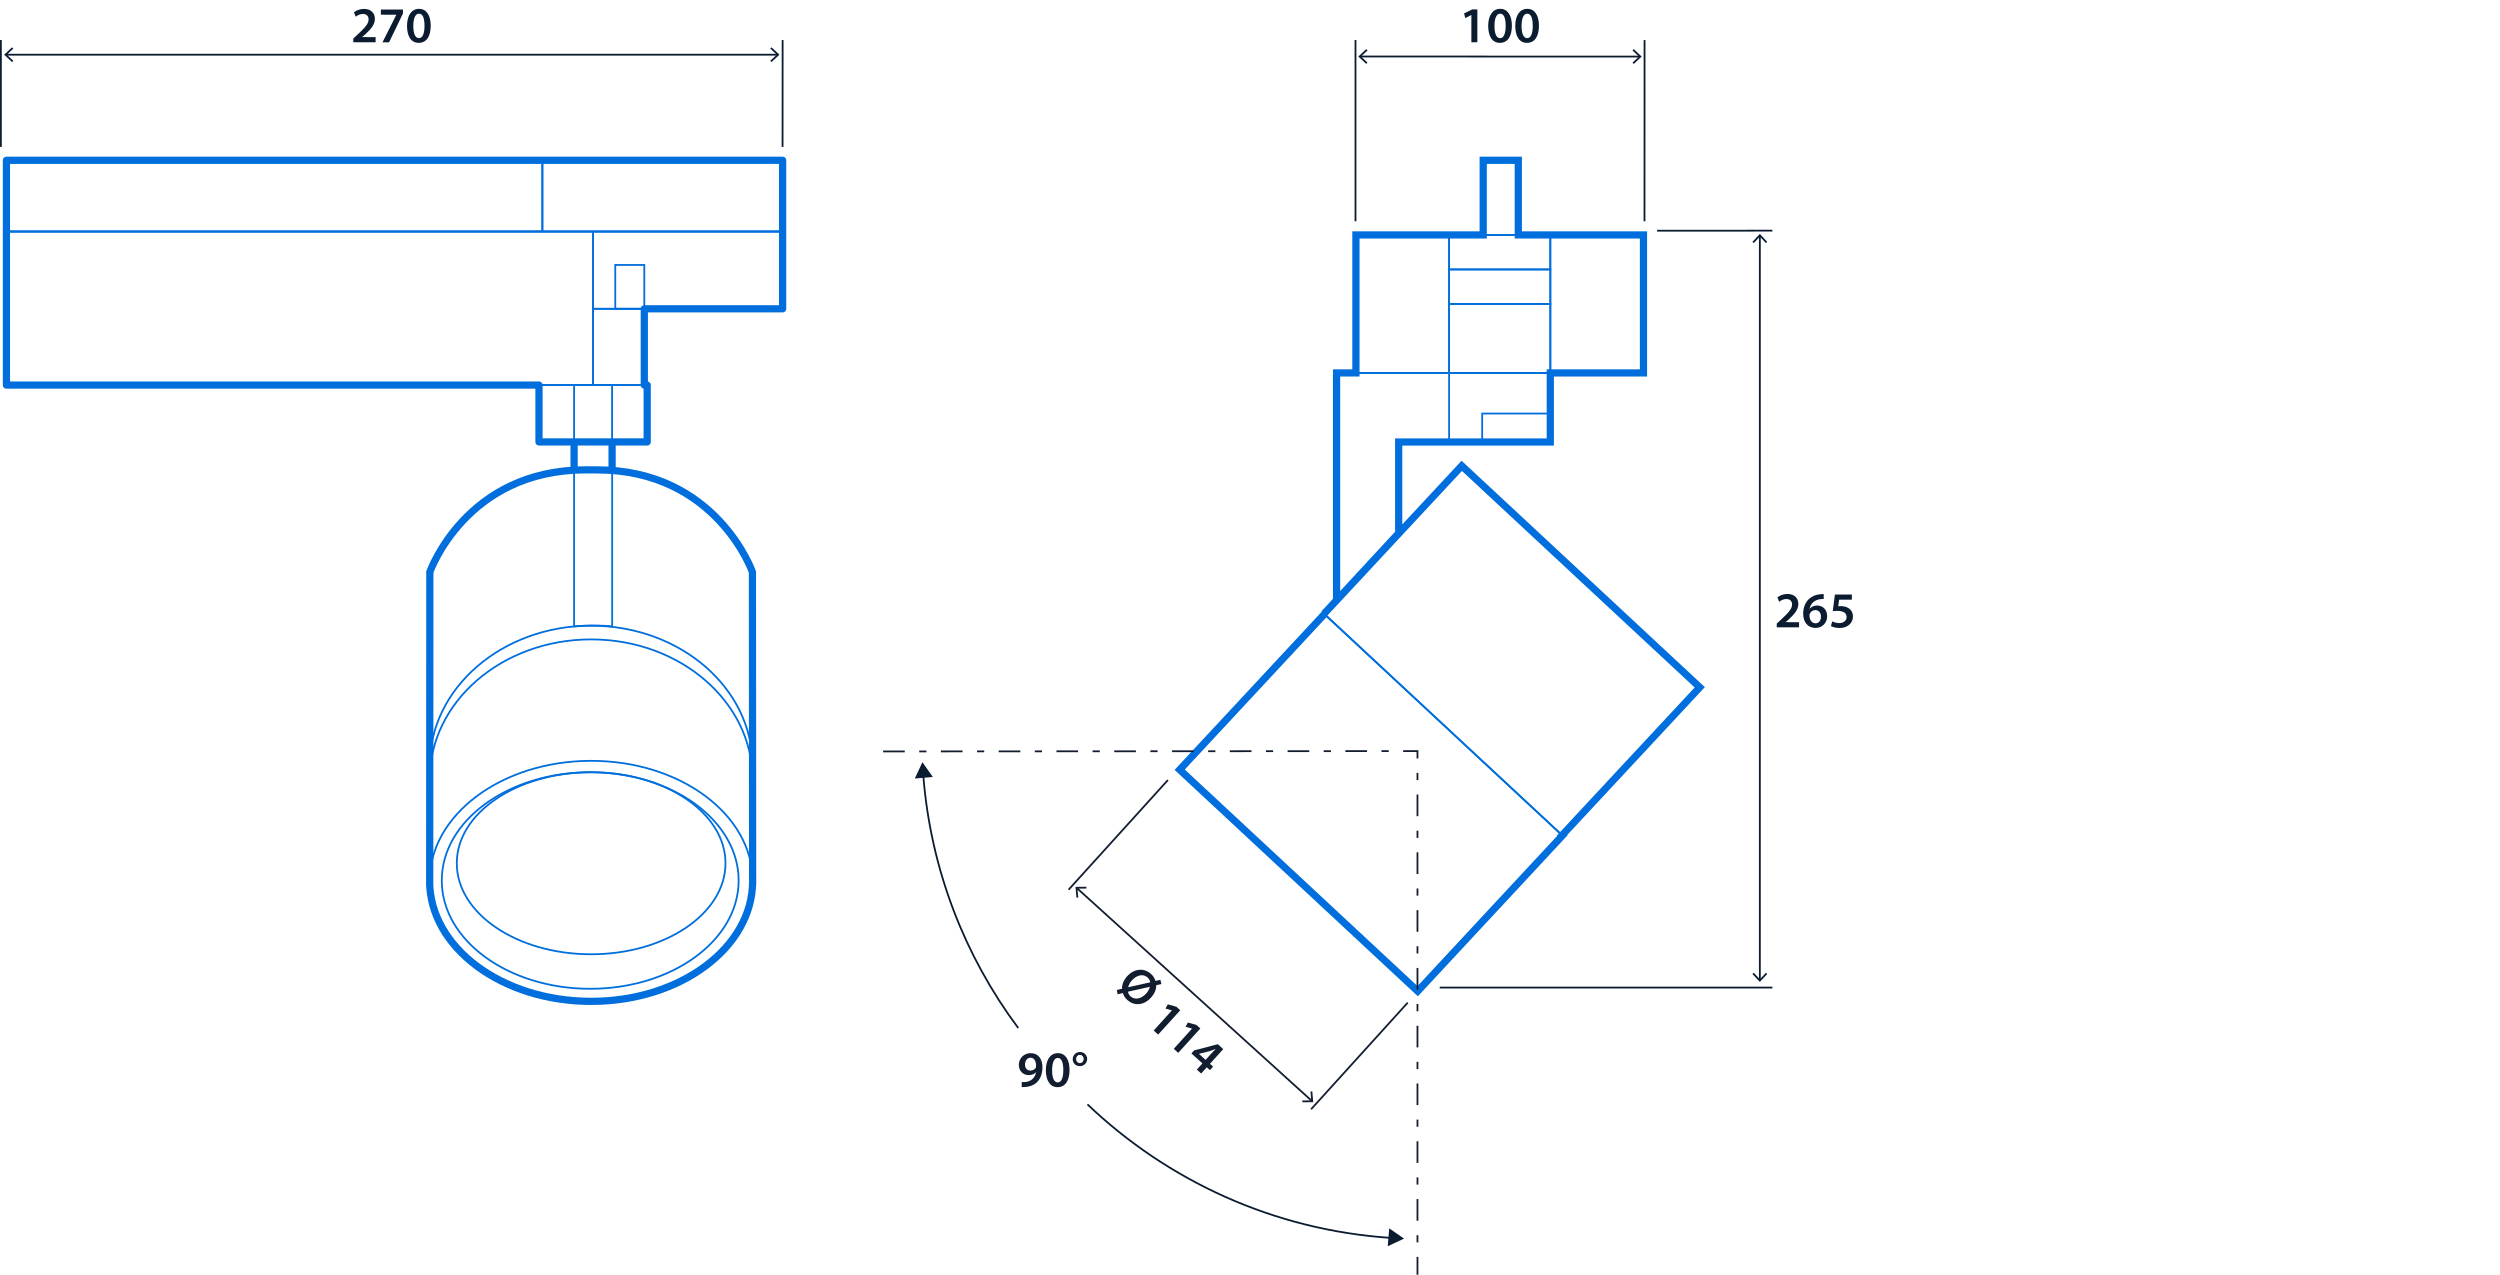 <?xml version="1.0" encoding="UTF-8"?><svg xmlns="http://www.w3.org/2000/svg" width="122.1mm" height="62.26mm" viewBox="0 0 346.11 176.48"><defs><style>.cls-1{stroke-linecap:round;stroke-linejoin:round;}.cls-1,.cls-2,.cls-3,.cls-4,.cls-5,.cls-6,.cls-7,.cls-8,.cls-9,.cls-10,.cls-11{fill:none;}.cls-1,.cls-2,.cls-3,.cls-7,.cls-8,.cls-9,.cls-10{stroke:#006edc;}.cls-1,.cls-7,.cls-8,.cls-9,.cls-11{fill-rule:evenodd;}.cls-2,.cls-4,.cls-5,.cls-6,.cls-9,.cls-10,.cls-11{stroke-width:.25px;}.cls-2,.cls-8{stroke-miterlimit:10;}.cls-12{fill:#0b1b30;}.cls-12,.cls-13{stroke-width:0px;}.cls-3,.cls-4,.cls-6,.cls-7,.cls-9,.cls-10,.cls-11{stroke-miterlimit:3.86;}.cls-13{fill:#121d30;}.cls-4{stroke:#121d30;}.cls-5,.cls-6{stroke:#0b1b30;}.cls-11{stroke:#131d30;stroke-dasharray:0 0 0 0 3 2 1 2;}</style></defs><g id="ARTWORK"><line class="cls-6" x1="243.64" y1="135.67" x2="243.64" y2="32.65"/><polygon class="cls-12" points="244.66 134.84 244.48 134.67 243.64 135.57 242.8 134.67 242.61 134.84 243.64 135.94 244.66 134.84"/><polygon class="cls-12" points="244.66 33.48 244.48 33.65 243.64 32.75 242.8 33.65 242.61 33.48 243.64 32.38 244.66 33.48"/><line class="cls-6" x1="245.38" y1="31.93" x2="229.41" y2="31.94"/><line class="cls-6" x1="245.38" y1="136.72" x2="199.32" y2="136.72"/><path class="cls-12" d="M245.98,86.86v-.53l.54-.5c1.07-.99,1.58-1.54,1.58-2.14,0-.41-.22-.76-.81-.76-.4,0-.74.2-.97.38l-.25-.61c.33-.27.83-.47,1.4-.47,1.01,0,1.5.64,1.5,1.38,0,.8-.57,1.44-1.37,2.18l-.4.34h0s1.87.01,1.87.01v.71h-3.09Z"/><path class="cls-12" d="M252.5,82.92c-.13,0-.27,0-.44.02-.95.11-1.41.7-1.53,1.33h.02c.22-.26.57-.44,1.02-.44.78,0,1.39.56,1.39,1.48,0,.87-.64,1.62-1.6,1.62-1.11,0-1.72-.84-1.72-1.96,0-.88.31-1.59.79-2.04.42-.39.97-.62,1.62-.67.19-.02.33-.02.43-.01v.67ZM252.1,85.36c0-.53-.29-.9-.79-.9-.32,0-.61.2-.74.47-.04.07-.06.15-.06.27.01.6.3,1.09.85,1.09.45,0,.74-.38.74-.93Z"/><path class="cls-12" d="M256.37,83.02h-1.75l-.13.91c.1-.01.2-.02.33-.02.4,0,.8.09,1.11.29.34.22.6.6.6,1.16,0,.87-.72,1.58-1.84,1.58-.53,0-.97-.13-1.21-.27l.18-.65c.2.11.59.24,1,.24.5,0,.99-.29.99-.83s-.39-.86-1.3-.86c-.25,0-.44.01-.62.04l.3-2.3h2.35v.71Z"/></g><g id="GUIDES"><line class="cls-4" x1="149.1" y1="122.96" x2="181.6" y2="152.4"/><polygon class="cls-13" points="149.03 124.28 149.28 124.26 149.17 123.03 150.4 123.01 150.4 122.76 148.9 122.78 149.03 124.28"/><polygon class="cls-13" points="180.3 152.6 180.3 152.35 181.53 152.34 181.43 151.11 181.68 151.09 181.81 152.59 180.3 152.6"/><line class="cls-4" x1="194.89" y1="138.81" x2="181.51" y2="153.57"/><line class="cls-4" x1="147.94" y1="123.17" x2="161.69" y2="107.99"/><line class="cls-6" x1=".84" y1="7.57" x2="107.64" y2="7.57"/><polygon class="cls-12" points="1.67 8.59 1.84 8.41 .94 7.57 1.84 6.73 1.67 6.55 .57 7.57 1.67 8.59"/><polygon class="cls-12" points="106.81 8.59 106.64 8.41 107.54 7.57 106.64 6.73 106.81 6.55 107.91 7.57 106.81 8.59"/><line class="cls-6" x1="108.35" y1="5.54" x2="108.34" y2="20.34"/><line class="cls-6" x1=".12" y1="20.34" x2=".12" y2="5.54"/><path class="cls-12" d="M48.91,5.86v-.53l.54-.5c1.07-.99,1.58-1.54,1.58-2.14,0-.41-.22-.76-.81-.76-.4,0-.74.2-.97.38l-.25-.61c.33-.27.83-.47,1.4-.47,1.01,0,1.5.64,1.5,1.38,0,.8-.57,1.44-1.37,2.18l-.4.34h0s1.87.01,1.87.01v.71h-3.09Z"/><path class="cls-12" d="M55.79,1.31v.55l-1.93,4h-.91l1.92-3.82h0s-2.14-.01-2.14-.01v-.71h3.06Z"/><path class="cls-12" d="M59.63,3.55c0,1.46-.57,2.38-1.66,2.38s-1.61-.95-1.62-2.34c0-1.41.6-2.37,1.67-2.37s1.61.98,1.61,2.33ZM57.22,3.6c0,1.11.3,1.68.78,1.68.5,0,.77-.62.77-1.71s-.25-1.68-.77-1.68c-.46,0-.78.57-.78,1.71Z"/><line class="cls-6" x1="188.33" y1="7.82" x2="227.01" y2="7.83"/><polygon class="cls-12" points="189.15 8.84 189.32 8.66 188.42 7.82 189.33 6.98 189.15 6.8 188.05 7.82 189.15 8.84"/><polygon class="cls-12" points="226.18 8.85 226.01 8.67 226.91 7.83 226.01 6.99 226.18 6.8 227.28 7.83 226.18 8.85"/><line class="cls-6" x1="227.68" y1="5.54" x2="227.67" y2="30.63"/><line class="cls-6" x1="187.66" y1="30.63" x2="187.66" y2="5.54"/><path class="cls-12" d="M203.69,2.08h-.01l-.83.42-.15-.65,1.11-.55h.72v4.55h-.83v-3.78Z"/><path class="cls-12" d="M209.31,3.55c0,1.46-.57,2.38-1.66,2.38s-1.61-.95-1.62-2.34c0-1.41.6-2.37,1.67-2.37s1.61.98,1.61,2.33ZM206.9,3.6c0,1.11.3,1.68.78,1.68.5,0,.77-.62.77-1.71s-.25-1.68-.77-1.68c-.46,0-.78.57-.78,1.71Z"/><path class="cls-12" d="M213.06,3.55c0,1.46-.57,2.38-1.66,2.38s-1.61-.95-1.62-2.34c0-1.41.6-2.37,1.67-2.37s1.61.98,1.61,2.33ZM210.65,3.6c0,1.11.3,1.68.78,1.68.5,0,.77-.62.77-1.71s-.25-1.68-.77-1.68c-.46,0-.78.57-.78,1.71Z"/><path class="cls-9" d="M59.5,117.6v-11.66c0-10.67,10-19.32,22.34-19.32s22.34,8.65,22.34,19.32v10.75"/><path class="cls-9" d="M59.5,119.5v-11.66c0-10.67,10-19.32,22.34-19.32s22.34,8.65,22.34,19.32v10.75"/><path class="cls-7" d="M59.48,121.98c0,9.19,10.01,16.65,22.36,16.65s22.36-7.45,22.36-16.65v.55s-.03-43.34-.03-43.34c0,0-4.97-14.17-21.56-14.14h-1.54c-16.6-.02-21.56,14.14-21.56,14.14l-.02,43.47v-.68Z"/><path class="cls-9" d="M59.48,121.98c0-9.19,10.01-16.65,22.36-16.65s22.36,7.45,22.36,16.65"/><path class="cls-9" d="M100.44,119.51c0,6.96-8.32,12.6-18.6,12.6s-18.6-5.64-18.6-12.6,8.33-12.6,18.6-12.6,18.6,5.64,18.6,12.6Z"/><path class="cls-9" d="M102.26,121.9c0,8.28-9.2,14.99-20.55,14.99s-20.55-6.71-20.55-14.99,9.2-14.99,20.55-14.99,20.55,6.71,20.55,14.99Z"/><line class="cls-10" x1="89.2" y1="53.31" x2="74.62" y2="53.31"/><polyline class="cls-9" points="89.2 42.75 82.11 42.75 82.11 53.31 89.2 53.31"/><polyline class="cls-9" points="74.62 53.31 82.11 53.31 82.11 32.1 .89 32.1"/><polyline class="cls-9" points=".89 32 75.09 32 75.09 22.19"/><polyline class="cls-9" points="75.09 22.19 75.09 32 108.35 32"/><polyline class="cls-9" points="187.72 51.63 200.62 51.63 200.62 32.52"/><line class="cls-10" x1="183.31" y1="84.97" x2="216.26" y2="115.63"/><line class="cls-10" x1="216.31" y1="115.67" x2="183.36" y2="85.02"/><polyline class="cls-9" points="200.62 61.19 214.63 61.19 214.63 51.63 187.72 51.63"/><line class="cls-10" x1="185.04" y1="82.9" x2="193.64" y2="73.81"/><line class="cls-10" x1="214.63" y1="32.52" x2="214.63" y2="51.63"/><rect class="cls-10" x="200.62" y="42.07" width="14.02" height="9.56"/><rect class="cls-10" x="200.62" y="37.3" width="14.02" height="4.78"/><polyline class="cls-9" points="214.63 51.63 200.62 51.63 200.62 61.19"/><rect class="cls-10" x="205.2" y="57.25" width="9.44" height="3.94"/><line class="cls-10" x1="210.2" y1="32.52" x2="205.34" y2="32.52"/><polyline class="cls-9" points="200.62 32.52 200.62 37.3 214.63 37.3 214.63 32.52"/><polyline class="cls-8" points="183.36 85.02 163.32 106.56 196.27 137.22 216.31 115.67 216.26 115.63 235.32 95.15 202.37 64.49 183.31 84.97 193.64 73.81 193.64 61.19 200.62 61.19 214.63 61.19 214.63 51.63 227.53 51.63 227.53 32.52 214.63 32.52 210.2 32.52 210.2 22.19 205.34 22.19 205.34 32.52 200.62 32.52 187.72 32.52 187.72 51.63 185.04 51.63 185.04 60.27 185.04 61.19 185.04 82.9"/><line class="cls-2" x1="205.34" y1="32.52" x2="210.2" y2="32.52"/><polyline class="cls-1" points=".89 32.1 .89 53.31 74.62 53.31 74.62 61.18 84.74 61.18 89.6 61.18 89.6 53.31 89.2 53.31 89.2 42.75 108.35 42.75 108.35 32.1 108.35 32 108.35 22.19 75.09 22.19 .89 22.19 .89 32"/><polyline class="cls-9" points="108.35 32.1 82.11 32.1 82.11 42.75 89.2 42.75"/><rect class="cls-10" x="85.18" y="36.68" width="4.02" height="6.07"/><polyline class="cls-9" points="84.74 61.18 84.74 53.31 79.48 53.31 79.48 61.18"/><line class="cls-3" x1="84.74" y1="65.13" x2="84.74" y2="61.18"/><path class="cls-9" d="M79.48,65.09v21.63s2.63-.27,5.27,0v-21.6"/><line class="cls-3" x1="79.48" y1="61.18" x2="79.48" y2="65.09"/><path class="cls-5" d="M140.97,142.32c-7.4-9.92-12.13-21.95-13.15-35.01"/><polygon class="cls-12" points="129.14 107.56 127.7 105.52 126.65 107.78 129.14 107.56"/><path class="cls-5" d="M192.58,171.38c-16.26-1.08-30.94-7.92-42.03-18.49"/><polygon class="cls-12" points="192.33 170.05 194.38 171.48 192.12 172.53 192.33 170.05"/><path class="cls-13" d="M154.63,137.05l.71-.17c-.02-.59.24-1.21.71-1.73.96-1.06,2.33-1.2,3.3-.32.3.27.51.6.62.97l.68-.15.14.58-.71.16c.01.59-.25,1.2-.71,1.7-1.07,1.18-2.39,1.17-3.3.35-.3-.27-.51-.6-.61-.96l-.74.17-.09-.6ZM156.17,137.3c.03.24.14.44.34.63.63.57,1.52.34,2.19-.41.22-.24.4-.54.49-.9h-.01s-3.02.67-3.02.67ZM159.24,135.99c-.04-.25-.15-.47-.36-.66-.65-.59-1.54-.31-2.18.4-.27.3-.42.6-.51.94h.02s3.04-.68,3.04-.68Z"/><path class="cls-13" d="M162.26,139.88h-.01s-.9-.26-.9-.26l.33-.58,1.19.34.53.48-3.06,3.37-.62-.56,2.53-2.8Z"/><path class="cls-13" d="M165.04,142.4h-.01s-.9-.26-.9-.26l.33-.58,1.19.34.53.48-3.06,3.38-.62-.56,2.53-2.8Z"/><path class="cls-13" d="M165.69,148.08l.78-.86-1.53-1.38.38-.42,3.28-.86.75.68-1.84,2.04.44.39-.44.48-.44-.39-.78.86-.6-.55ZM166.9,146.74l.83-.92c.17-.19.36-.38.55-.57l-.02-.02c-.3.12-.54.21-.81.3l-1.45.36h-.02s.92.84.92.84Z"/><polyline class="cls-11" points="122.26 104.03 196.24 103.98 196.24 176.48"/><path class="cls-13" d="M141.45,149.81c.13.01.27,0,.48-.01.34-.03.67-.15.93-.35.29-.24.5-.58.58-1.01h-.01c-.23.25-.55.4-1,.4-.79,0-1.38-.57-1.38-1.42,0-.87.67-1.62,1.65-1.62,1.06,0,1.62.83,1.62,1.94,0,.97-.32,1.67-.79,2.12-.4.37-.95.58-1.56.62-.2.02-.39.02-.52.01v-.68ZM141.9,147.38c0,.47.27.83.75.83.35,0,.6-.16.74-.38.03-.06.05-.13.05-.25,0-.62-.22-1.15-.78-1.15-.43,0-.75.38-.75.94Z"/><path class="cls-13" d="M148.07,148.13c0,1.46-.58,2.38-1.66,2.38-1.05,0-1.61-.95-1.62-2.34,0-1.41.6-2.37,1.67-2.37,1.1,0,1.61.98,1.61,2.33ZM145.66,148.17c0,1.11.3,1.68.78,1.68.5,0,.77-.62.77-1.71,0-1.06-.25-1.68-.77-1.68-.46,0-.78.57-.78,1.71Z"/><path class="cls-13" d="M150.51,146.61c0,.58-.48.99-1.01.99-.59,0-.99-.43-.99-.96,0-.56.44-1,1-1,.61,0,1,.46,1,.97ZM148.98,146.63c0,.31.22.55.52.55s.53-.24.53-.57c0-.27-.17-.57-.53-.57-.33,0-.53.29-.53.58Z"/></g></svg>
